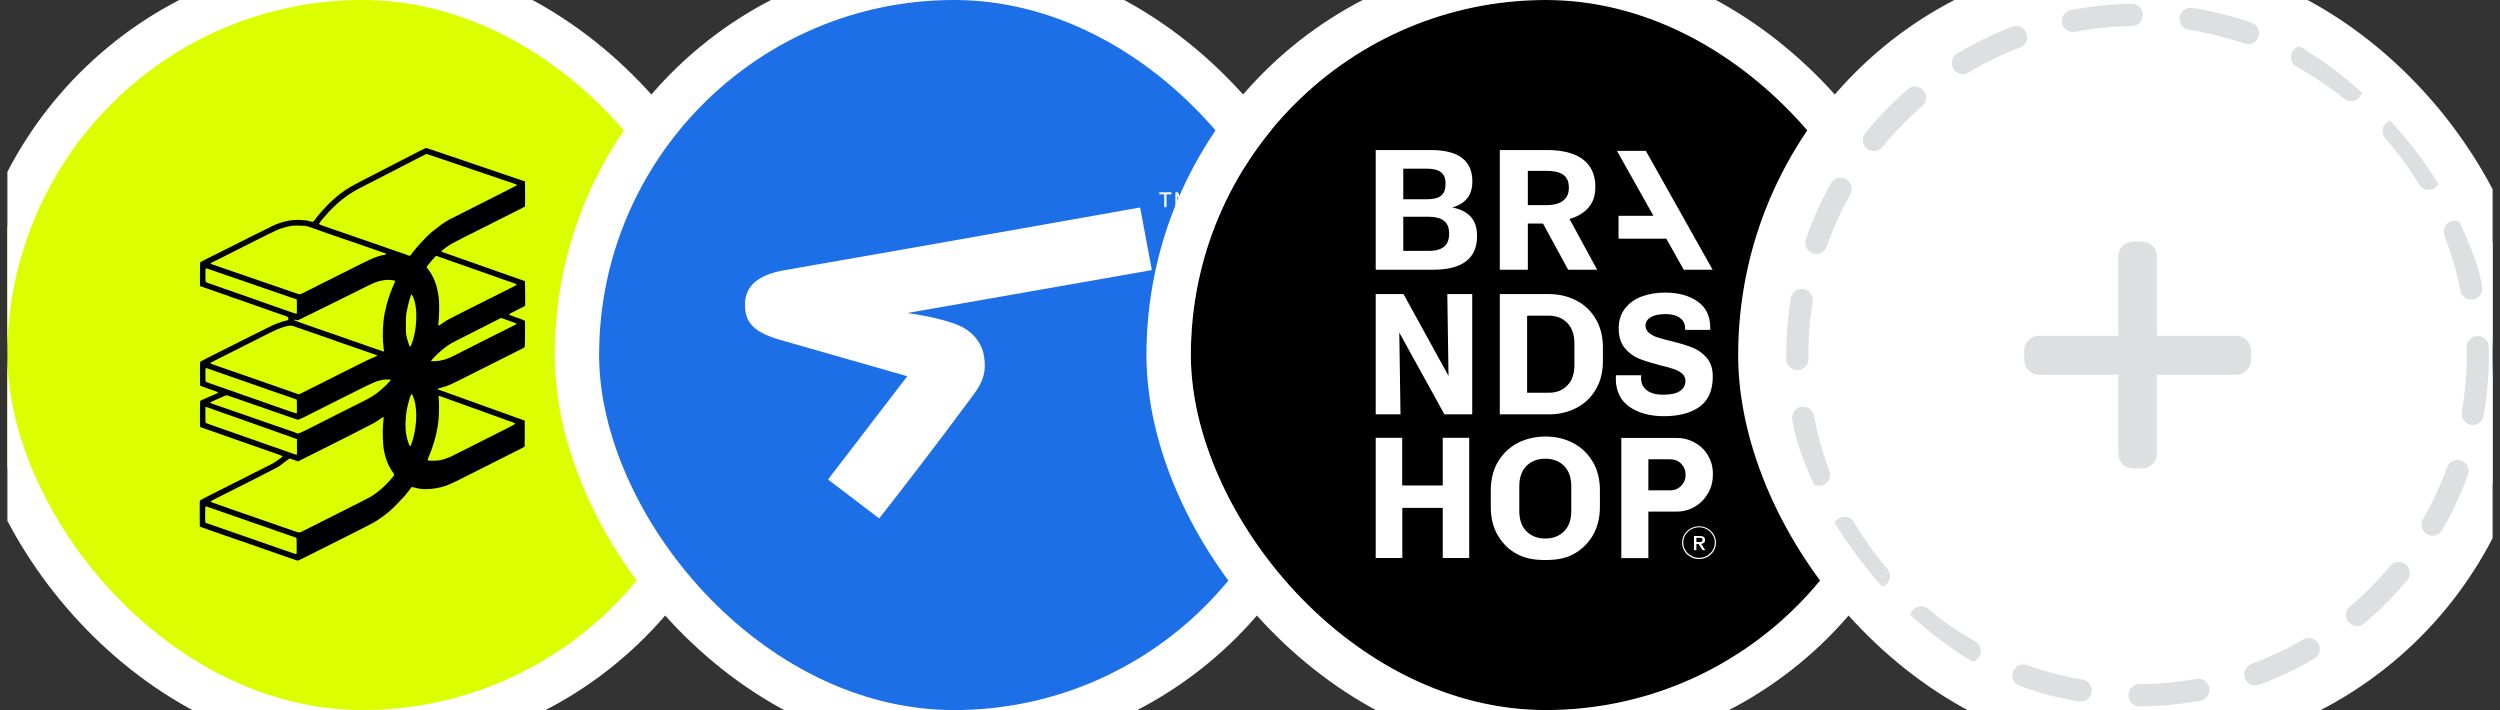 <svg width="169" height="48" viewBox="0 0 169 48" fill="none" xmlns="http://www.w3.org/2000/svg">
<rect x="0" y="0" width="169" height="48" fill="#333333" stroke="none"/>
<g clip-path="url(#clip0_10381_298378)">
<rect x="-1" y="-1.5" width="51" height="51" rx="25.5" fill="#DCFF00"/>
<path fill-rule="evenodd" clip-rule="evenodd" d="M28.36 10.211C28.135 10.327 27.72 10.54 27.438 10.685C27.157 10.829 26.848 10.989 26.752 11.039C26.58 11.13 26.296 11.276 25.4 11.736C24.274 12.312 23.909 12.504 23.702 12.626C23.482 12.755 23.194 12.948 23.013 13.088C22.391 13.568 21.785 14.186 21.294 14.839C21.16 15.018 21.153 15.02 20.963 14.959C20.658 14.861 19.988 14.835 19.602 14.905C19.495 14.924 19.38 14.945 19.346 14.95C19.252 14.966 18.886 15.077 18.783 15.12C18.732 15.142 18.628 15.183 18.552 15.213C18.447 15.253 15.554 16.695 15.367 16.8C15.347 16.811 15.183 16.893 15.003 16.983C14.061 17.45 13.585 17.691 13.553 17.719C13.52 17.747 13.518 17.813 13.518 18.544V19.338L13.564 19.351C13.589 19.358 13.628 19.373 13.651 19.383C13.673 19.393 13.788 19.434 13.907 19.473C14.025 19.513 14.2 19.573 14.296 19.608C14.392 19.643 14.549 19.698 14.644 19.731C14.74 19.763 14.952 19.838 15.115 19.895C15.279 19.953 15.433 20.006 15.459 20.012C15.484 20.017 15.51 20.03 15.517 20.04C15.523 20.05 15.544 20.058 15.563 20.058C15.583 20.058 15.638 20.077 15.684 20.099C15.731 20.122 15.781 20.14 15.796 20.14C15.81 20.141 15.914 20.174 16.027 20.214C16.14 20.254 16.38 20.338 16.56 20.399C16.74 20.461 16.908 20.52 16.934 20.53C17.035 20.573 17.074 20.588 17.113 20.598C17.136 20.604 17.218 20.632 17.297 20.66C17.625 20.778 18.04 20.925 18.117 20.95C18.162 20.965 18.36 21.034 18.557 21.104C18.755 21.173 18.985 21.253 19.069 21.281C19.486 21.42 19.489 21.422 19.489 21.544C19.489 21.642 19.487 21.646 19.428 21.653C19.323 21.664 18.879 21.798 18.731 21.863C18.709 21.872 18.636 21.901 18.569 21.925C18.502 21.949 17.751 22.32 16.899 22.748C16.048 23.176 14.951 23.728 14.462 23.973C13.973 24.219 13.56 24.432 13.545 24.448C13.522 24.47 13.517 24.627 13.516 25.271C13.516 25.708 13.519 26.07 13.524 26.074C13.532 26.082 13.912 26.22 14.081 26.276C14.126 26.291 14.232 26.329 14.316 26.359C14.401 26.39 14.53 26.435 14.603 26.46C14.734 26.504 14.767 26.542 14.706 26.575C14.689 26.584 14.597 26.625 14.501 26.666C14.405 26.708 14.287 26.759 14.24 26.78C14.073 26.855 13.957 26.905 13.702 27.015C13.629 27.046 13.557 27.082 13.543 27.095C13.518 27.117 13.514 27.404 13.517 28.758C13.517 28.84 13.525 28.865 13.553 28.874C13.632 28.898 14.043 29.043 14.48 29.2C14.734 29.291 14.978 29.377 15.023 29.392C15.068 29.406 15.225 29.461 15.371 29.513C15.518 29.566 15.689 29.626 15.751 29.646C15.812 29.667 15.942 29.713 16.037 29.749C16.133 29.784 16.253 29.826 16.304 29.841C16.354 29.856 16.46 29.893 16.539 29.922C16.618 29.952 16.789 30.013 16.918 30.057C17.048 30.101 17.232 30.165 17.328 30.2C17.424 30.235 17.544 30.277 17.594 30.294C17.645 30.311 17.7 30.33 17.717 30.337C17.734 30.344 17.785 30.361 17.83 30.375C17.875 30.389 17.977 30.425 18.055 30.455C18.134 30.485 18.24 30.523 18.291 30.538C18.342 30.554 18.462 30.595 18.557 30.63C18.653 30.666 18.812 30.723 18.911 30.757C19.05 30.805 19.09 30.828 19.09 30.858C19.09 30.879 19.082 30.896 19.073 30.896C19.064 30.896 19.038 30.913 19.016 30.934C18.941 31.004 18.578 31.251 18.424 31.337C18.322 31.394 16.652 32.237 15.72 32.703C15.449 32.838 15.168 32.98 15.095 33.018C15.022 33.057 14.647 33.245 14.263 33.437C13.879 33.628 13.549 33.802 13.53 33.823C13.5 33.856 13.497 33.945 13.502 34.727L13.507 35.594L13.649 35.653C13.726 35.684 13.803 35.71 13.818 35.71C13.833 35.71 13.885 35.728 13.933 35.749C13.98 35.771 14.038 35.793 14.06 35.799C14.122 35.815 14.403 35.913 14.45 35.935C14.472 35.945 14.527 35.964 14.572 35.977C14.618 35.99 14.673 36.008 14.695 36.019C14.76 36.048 15.509 36.307 15.566 36.319C15.594 36.325 15.627 36.337 15.638 36.346C15.649 36.354 15.732 36.384 15.822 36.413C15.912 36.442 16.106 36.508 16.253 36.56C16.532 36.659 17.177 36.883 17.318 36.93C17.363 36.945 17.492 36.991 17.605 37.032C17.717 37.073 17.828 37.112 17.851 37.118C17.873 37.124 17.974 37.159 18.076 37.196C18.177 37.233 18.362 37.297 18.486 37.338C18.61 37.379 18.729 37.421 18.752 37.432C18.774 37.442 18.862 37.473 18.947 37.501C19.031 37.528 19.206 37.589 19.336 37.637C19.465 37.684 19.599 37.73 19.633 37.739C19.667 37.748 19.786 37.788 19.899 37.829C20.012 37.869 20.116 37.903 20.131 37.903C20.159 37.903 20.62 37.673 23.29 36.331C24.792 35.577 25.183 35.376 25.348 35.274C25.652 35.087 26.088 34.773 26.304 34.584C26.591 34.332 26.905 34.019 27.315 33.573C27.379 33.504 27.784 32.995 27.809 32.952C27.831 32.915 27.84 32.916 28.055 32.969C28.376 33.049 28.516 33.068 28.802 33.067C29.218 33.067 29.782 32.971 30.122 32.841C30.145 32.833 30.195 32.815 30.235 32.801C30.366 32.755 30.774 32.569 31.013 32.446C31.143 32.38 31.415 32.243 31.618 32.142C31.82 32.042 32.005 31.949 32.027 31.936C32.049 31.924 32.658 31.617 33.379 31.255C34.101 30.892 34.709 30.585 34.732 30.573C34.754 30.56 34.927 30.474 35.115 30.381C35.363 30.258 35.459 30.201 35.467 30.17C35.473 30.147 35.476 29.746 35.473 29.279L35.469 28.43L35.418 28.416C35.39 28.407 35.288 28.371 35.193 28.335C35.097 28.3 34.914 28.234 34.787 28.19C34.66 28.145 34.476 28.078 34.378 28.04C34.279 28.002 34.181 27.966 34.158 27.96C34.136 27.955 34.039 27.921 33.943 27.885C33.847 27.849 33.718 27.803 33.656 27.782C33.541 27.744 33.391 27.689 33.318 27.658C33.296 27.648 33.236 27.627 33.185 27.61C33.134 27.593 33.014 27.551 32.919 27.516C32.583 27.392 32.519 27.369 32.437 27.342C32.392 27.327 32.291 27.29 32.212 27.259C32.133 27.229 32.045 27.197 32.017 27.188C31.989 27.178 31.86 27.132 31.73 27.086C31.601 27.039 31.453 26.988 31.403 26.971C31.352 26.954 31.292 26.932 31.269 26.921C31.231 26.904 30.836 26.762 30.358 26.594C30.239 26.553 30.107 26.503 30.063 26.484C30.02 26.466 29.971 26.45 29.956 26.45C29.94 26.45 29.888 26.433 29.84 26.411C29.793 26.39 29.719 26.361 29.677 26.348C29.523 26.3 29.55 26.279 29.876 26.193C29.989 26.163 30.1 26.131 30.122 26.121C30.145 26.111 30.202 26.089 30.25 26.072C30.298 26.055 30.377 26.026 30.424 26.008C30.517 25.974 31.194 25.636 33.646 24.401C34.48 23.981 35.229 23.604 35.311 23.564C35.42 23.51 35.464 23.476 35.475 23.439C35.483 23.41 35.49 23.005 35.49 22.537V21.687L35.411 21.648C35.325 21.607 35.167 21.548 34.875 21.45C34.774 21.415 34.663 21.375 34.629 21.36C34.596 21.346 34.533 21.322 34.491 21.309C34.449 21.295 34.414 21.271 34.414 21.255C34.414 21.238 34.483 21.192 34.573 21.149C34.66 21.108 34.736 21.069 34.742 21.063C34.748 21.057 34.895 20.983 35.07 20.898C35.244 20.814 35.413 20.728 35.444 20.708L35.5 20.67L35.5 19.878C35.5 19.442 35.494 19.065 35.488 19.041C35.481 19.017 35.46 18.992 35.442 18.986C35.341 18.956 34.846 18.781 34.793 18.758C34.759 18.743 34.7 18.721 34.66 18.71C34.621 18.698 34.524 18.665 34.445 18.637C34.366 18.608 34.126 18.523 33.912 18.448C33.698 18.373 33.394 18.267 33.236 18.211C33.078 18.156 32.848 18.075 32.724 18.031C32.6 17.988 32.379 17.909 32.232 17.856C32.086 17.803 31.924 17.748 31.873 17.734C31.822 17.72 31.757 17.696 31.73 17.682C31.703 17.667 31.652 17.648 31.618 17.639C31.584 17.63 31.436 17.58 31.29 17.527C31.143 17.475 30.899 17.388 30.747 17.334C30.595 17.281 30.457 17.231 30.44 17.225C30.38 17.2 30.223 17.146 30.132 17.118C29.901 17.047 29.846 17.021 29.846 16.984C29.846 16.964 29.864 16.941 29.887 16.934C29.909 16.927 29.927 16.914 29.927 16.906C29.927 16.893 30.144 16.726 30.236 16.668C30.254 16.656 30.333 16.604 30.411 16.552C30.489 16.499 30.733 16.367 30.953 16.257C31.172 16.147 31.374 16.042 31.403 16.023C31.431 16.004 31.486 15.976 31.526 15.96C31.565 15.944 31.661 15.897 31.738 15.854C31.816 15.811 31.886 15.777 31.894 15.777C31.902 15.777 31.973 15.742 32.051 15.7C32.129 15.658 32.261 15.591 32.346 15.551C32.43 15.512 32.503 15.474 32.509 15.468C32.514 15.462 32.551 15.444 32.591 15.429C32.63 15.414 32.673 15.393 32.687 15.383C32.7 15.372 33.096 15.171 33.568 14.936C34.039 14.7 34.484 14.476 34.558 14.438C34.631 14.401 34.861 14.284 35.07 14.18C35.278 14.075 35.46 13.98 35.475 13.969C35.495 13.952 35.499 13.764 35.495 13.105L35.49 12.263L35.377 12.227C35.315 12.208 35.246 12.184 35.223 12.173C35.201 12.163 35.141 12.143 35.09 12.129C35.04 12.114 34.989 12.096 34.978 12.089C34.966 12.082 34.916 12.064 34.865 12.051C34.814 12.037 34.754 12.017 34.732 12.007C34.709 11.997 34.645 11.975 34.588 11.958C34.532 11.941 34.297 11.861 34.066 11.781C33.835 11.7 33.614 11.625 33.574 11.614C33.535 11.602 33.475 11.582 33.441 11.567C33.407 11.553 33.177 11.475 32.929 11.394C32.681 11.313 32.46 11.238 32.437 11.228C32.415 11.218 32.281 11.172 32.14 11.126C31.999 11.079 31.797 11.01 31.689 10.973C31.582 10.935 31.416 10.88 31.321 10.85C31.225 10.819 31.107 10.777 31.06 10.755C31.012 10.734 30.964 10.716 30.953 10.716C30.942 10.716 30.783 10.665 30.599 10.603C29.113 10.097 28.817 9.999 28.789 10C28.778 10 28.586 10.096 28.36 10.211ZM28.911 10.432C28.957 10.444 29.014 10.462 29.036 10.472C29.093 10.495 29.402 10.601 29.661 10.685C29.881 10.757 30.589 10.996 30.645 11.017C30.733 11.05 31.755 11.399 31.843 11.425C31.899 11.442 31.964 11.464 31.986 11.474C32.009 11.485 32.198 11.549 32.407 11.617C32.615 11.685 32.801 11.75 32.821 11.761C32.841 11.773 32.869 11.782 32.885 11.782C32.9 11.782 32.958 11.799 33.013 11.82C33.068 11.842 33.159 11.874 33.216 11.891C33.298 11.917 33.923 12.132 34.045 12.177C34.062 12.183 34.141 12.208 34.22 12.231C34.298 12.255 34.381 12.283 34.404 12.293C34.426 12.303 34.563 12.35 34.707 12.398C34.853 12.447 34.965 12.495 34.961 12.507C34.957 12.519 34.54 12.737 34.034 12.991C32.426 13.798 30.412 14.817 30.317 14.871C30.266 14.9 30.197 14.944 30.163 14.968C30.129 14.993 30.088 15.019 30.071 15.026C30.041 15.039 29.996 15.068 29.874 15.152C29.79 15.209 29.384 15.521 29.262 15.621C28.809 15.993 28.115 16.743 27.779 17.226C27.726 17.303 27.687 17.308 27.566 17.253C27.518 17.232 27.456 17.208 27.428 17.2C27.4 17.192 27.349 17.174 27.315 17.16C27.282 17.146 27.166 17.106 27.059 17.07C26.952 17.035 26.777 16.975 26.67 16.937C26.563 16.9 26.333 16.82 26.158 16.761C25.983 16.702 25.813 16.641 25.779 16.626C25.745 16.611 25.685 16.589 25.646 16.578C25.567 16.555 25.257 16.449 24.621 16.227C24.39 16.147 24.151 16.064 24.089 16.043C24.027 16.022 23.842 15.957 23.679 15.899C23.516 15.841 23.354 15.786 23.32 15.777C23.287 15.768 23.181 15.731 23.085 15.695C22.989 15.659 22.883 15.621 22.849 15.612C22.731 15.58 22.558 15.519 22.439 15.468C22.417 15.459 22.352 15.437 22.296 15.421C22.24 15.404 22.115 15.361 22.02 15.325C21.924 15.29 21.818 15.253 21.784 15.245C21.671 15.216 21.569 15.164 21.569 15.135C21.569 15.111 21.691 14.932 21.732 14.896C21.738 14.89 21.832 14.779 21.94 14.65C22.26 14.265 22.769 13.765 23.096 13.513C23.126 13.49 23.16 13.462 23.174 13.451C23.294 13.346 23.637 13.108 23.853 12.98C24.127 12.818 24.149 12.805 24.498 12.628C24.868 12.441 25.495 12.12 26.055 11.829C26.253 11.726 26.575 11.56 26.773 11.459C27.601 11.033 27.886 10.887 28.186 10.73C28.573 10.529 28.808 10.41 28.819 10.409C28.823 10.409 28.865 10.419 28.911 10.432ZM20.818 15.314C20.928 15.344 21.035 15.376 21.053 15.386C21.104 15.411 21.282 15.476 21.559 15.57C21.694 15.616 21.823 15.662 21.845 15.672C21.868 15.681 21.96 15.713 22.05 15.742C22.259 15.809 22.51 15.897 22.562 15.921C22.585 15.931 22.696 15.968 22.808 16.003C22.921 16.038 23.041 16.079 23.075 16.094C23.108 16.109 23.168 16.13 23.208 16.142C23.276 16.161 23.542 16.253 23.628 16.287C23.65 16.296 23.706 16.315 23.751 16.328C23.796 16.342 23.851 16.361 23.874 16.37C23.896 16.38 24.002 16.417 24.109 16.453C24.311 16.52 24.622 16.628 24.693 16.656C24.716 16.665 24.771 16.683 24.816 16.697C24.861 16.711 24.916 16.729 24.939 16.738C24.962 16.747 25.026 16.77 25.082 16.79C25.139 16.809 25.355 16.885 25.564 16.958C25.772 17.031 25.98 17.103 26.025 17.117C26.146 17.156 26.144 17.204 26.021 17.216C25.925 17.226 25.575 17.316 25.492 17.352C25.47 17.363 25.354 17.406 25.236 17.449C25.073 17.509 24.134 17.963 23.792 18.147C23.748 18.171 22.033 19.029 21.98 19.054C21.962 19.062 21.928 19.079 21.903 19.091C20.695 19.712 20.323 19.894 20.266 19.894C20.242 19.894 20.173 19.877 20.112 19.857C20.051 19.836 19.905 19.786 19.787 19.746C19.668 19.706 19.535 19.659 19.489 19.643C19.444 19.626 19.334 19.588 19.244 19.559C19.109 19.515 18.883 19.436 18.721 19.376C18.704 19.37 18.654 19.354 18.608 19.341C18.563 19.328 18.508 19.31 18.486 19.3C18.414 19.27 18.14 19.174 18.076 19.157C18.042 19.149 17.977 19.127 17.932 19.109C17.887 19.091 17.657 19.011 17.42 18.931C17.184 18.851 16.972 18.777 16.949 18.768C16.927 18.758 16.871 18.739 16.826 18.725C16.781 18.712 16.726 18.693 16.703 18.684C16.681 18.674 16.482 18.606 16.263 18.532C16.043 18.457 15.812 18.379 15.751 18.357C15.689 18.335 15.476 18.262 15.279 18.195C14.576 17.956 14.306 17.862 14.269 17.842C14.233 17.823 14.233 17.82 14.267 17.783C14.286 17.761 14.31 17.743 14.32 17.743C14.33 17.743 14.52 17.652 14.742 17.541C15.327 17.249 17.249 16.279 17.297 16.252C17.32 16.24 17.523 16.138 17.75 16.026C17.976 15.914 18.179 15.812 18.2 15.8C18.247 15.775 18.63 15.595 18.762 15.536C18.962 15.448 19.31 15.343 19.53 15.304C19.609 15.29 19.706 15.271 19.745 15.262C19.785 15.253 19.997 15.249 20.217 15.252C20.575 15.258 20.637 15.264 20.818 15.314ZM29.695 17.366C29.806 17.407 29.943 17.454 29.999 17.471C30.056 17.488 30.111 17.509 30.122 17.517C30.133 17.526 30.244 17.566 30.368 17.607C30.492 17.648 30.672 17.709 30.767 17.744C31.061 17.849 31.339 17.948 31.608 18.041C31.748 18.09 31.942 18.159 32.038 18.195C32.133 18.23 32.239 18.266 32.273 18.275C32.307 18.284 32.425 18.325 32.536 18.367C32.647 18.409 32.776 18.455 32.823 18.471C32.87 18.486 33.028 18.542 33.175 18.594C33.321 18.646 33.483 18.702 33.533 18.718C33.584 18.734 33.644 18.756 33.666 18.767C33.689 18.777 33.79 18.814 33.892 18.848C33.993 18.882 34.168 18.943 34.281 18.983C34.394 19.024 34.585 19.09 34.705 19.131C34.826 19.171 34.929 19.216 34.934 19.229C34.94 19.244 34.852 19.3 34.715 19.371C34.589 19.435 34.435 19.514 34.373 19.546C34.311 19.577 33.795 19.836 33.226 20.121C31.724 20.872 30.462 21.511 30.368 21.566C30.323 21.593 30.272 21.621 30.255 21.629C30.195 21.657 29.956 21.811 29.823 21.907C29.654 22.03 29.61 22.035 29.628 21.928C29.686 21.588 29.707 20.561 29.665 20.171C29.624 19.798 29.49 19.196 29.432 19.127C29.423 19.116 29.415 19.094 29.415 19.077C29.415 19.02 29.217 18.605 29.11 18.44C29.07 18.378 28.993 18.271 28.94 18.201C28.886 18.132 28.842 18.064 28.842 18.05C28.842 18.011 29.454 17.293 29.488 17.293C29.49 17.293 29.583 17.326 29.695 17.366ZM14.168 18.213C14.3 18.258 14.556 18.346 14.736 18.41C14.917 18.473 15.083 18.53 15.105 18.535C15.128 18.541 15.165 18.553 15.187 18.563C15.268 18.597 15.537 18.69 15.631 18.716C15.684 18.731 15.737 18.749 15.751 18.757C15.764 18.766 15.818 18.784 15.87 18.799C15.923 18.814 16.03 18.85 16.109 18.88C16.188 18.91 16.312 18.953 16.386 18.976C16.459 18.999 16.547 19.029 16.58 19.043C16.614 19.058 16.799 19.122 16.99 19.187C17.182 19.252 17.578 19.387 17.871 19.488C18.164 19.589 18.482 19.698 18.578 19.731C19.017 19.88 19.36 19.999 19.52 20.058C19.616 20.093 19.74 20.135 19.797 20.151C19.853 20.167 19.936 20.194 19.981 20.21L20.063 20.239L20.069 20.716C20.072 20.978 20.067 21.2 20.058 21.209C20.042 21.225 19.826 21.157 19.336 20.981C19.206 20.935 19.036 20.875 18.957 20.848C18.789 20.791 18.476 20.681 18.23 20.592C18.134 20.558 17.959 20.497 17.84 20.457C17.722 20.417 17.607 20.376 17.584 20.366C17.562 20.356 17.502 20.334 17.451 20.317C17.4 20.3 17.28 20.257 17.185 20.221C17.089 20.186 16.983 20.149 16.949 20.14C16.871 20.119 16.369 19.942 16.314 19.917C16.291 19.906 16.236 19.887 16.191 19.874C16.146 19.861 16.091 19.843 16.068 19.833C16.046 19.823 15.986 19.801 15.935 19.784C15.884 19.767 15.764 19.724 15.669 19.689C15.573 19.653 15.467 19.617 15.433 19.608C15.399 19.599 15.302 19.567 15.218 19.537C15.078 19.486 14.616 19.321 14.542 19.295C14.525 19.289 14.433 19.256 14.337 19.223C14.241 19.189 14.114 19.145 14.055 19.126C13.881 19.071 13.886 19.087 13.886 18.614C13.886 18.239 13.894 18.133 13.919 18.133C13.924 18.133 14.036 18.169 14.168 18.213ZM26.479 18.933C26.733 18.967 26.745 18.976 26.681 19.092C26.627 19.191 26.512 19.474 26.343 19.925C26.264 20.137 26.127 20.598 26.106 20.724C26.099 20.769 26.08 20.852 26.064 20.909C25.892 21.533 25.827 22.675 25.921 23.428C25.961 23.751 25.961 23.767 25.916 23.767C25.896 23.767 25.871 23.758 25.86 23.748C25.849 23.738 25.794 23.715 25.738 23.698C25.682 23.68 25.502 23.619 25.338 23.562C25.175 23.504 25.005 23.445 24.959 23.43C24.863 23.397 24.466 23.258 24.048 23.11C23.884 23.052 23.718 22.996 23.679 22.984C23.64 22.973 23.58 22.952 23.546 22.937C23.512 22.922 23.341 22.862 23.167 22.804C22.992 22.745 22.822 22.686 22.788 22.671C22.754 22.657 22.671 22.628 22.603 22.608C22.536 22.588 22.471 22.565 22.46 22.557C22.449 22.549 22.416 22.538 22.388 22.532C22.36 22.526 22.203 22.473 22.04 22.415C21.715 22.298 21.024 22.057 20.749 21.964C20.119 21.75 19.889 21.661 19.889 21.634C19.889 21.599 19.931 21.596 20.016 21.625C20.064 21.642 20.116 21.656 20.132 21.656C20.147 21.656 21.05 21.213 22.14 20.671C25.298 19.099 25.265 19.115 25.523 19.037C25.861 18.934 26.208 18.896 26.479 18.933ZM27.926 20.079C28.04 20.375 28.062 20.466 28.114 20.837C28.178 21.3 28.133 22.145 28.02 22.568C28.009 22.613 27.992 22.687 27.983 22.732C27.95 22.912 27.769 23.439 27.741 23.439C27.712 23.439 27.613 23.248 27.613 23.192C27.613 23.174 27.605 23.151 27.595 23.141C27.585 23.13 27.557 23.038 27.532 22.937C27.508 22.835 27.476 22.711 27.463 22.66C27.429 22.533 27.429 21.36 27.463 21.206C27.477 21.144 27.51 20.982 27.538 20.847C27.613 20.482 27.75 20.007 27.808 19.913C27.831 19.877 27.869 19.931 27.926 20.079ZM34.015 21.542C34.094 21.57 34.236 21.621 34.332 21.656C34.428 21.692 34.543 21.733 34.588 21.748C34.633 21.763 34.721 21.795 34.783 21.818C34.844 21.842 34.898 21.861 34.901 21.861C34.903 21.861 34.906 21.874 34.906 21.891C34.906 21.921 34.816 21.968 33.605 22.571C33.233 22.756 32.912 22.917 32.891 22.928C32.87 22.94 32.377 23.19 31.795 23.484C31.213 23.778 30.714 24.03 30.686 24.045C30.215 24.285 29.825 24.399 29.421 24.416C29.163 24.427 29.149 24.425 29.149 24.388C29.149 24.336 29.765 23.734 29.99 23.566C30.449 23.224 30.389 23.259 31.372 22.763C31.744 22.575 32.066 22.411 32.089 22.398C32.111 22.386 32.388 22.247 32.703 22.089C33.199 21.842 33.871 21.5 33.871 21.494C33.871 21.494 33.936 21.515 34.015 21.542ZM19.848 22.05C19.922 22.083 20.054 22.13 20.217 22.18C20.318 22.211 20.503 22.276 20.77 22.374C20.866 22.409 20.972 22.446 21.006 22.455C21.067 22.472 21.347 22.567 21.405 22.591C21.442 22.606 21.996 22.801 22.48 22.968C22.771 23.069 23.027 23.16 23.187 23.219C23.204 23.226 23.315 23.263 23.433 23.303C23.552 23.343 23.727 23.404 23.822 23.439C23.918 23.474 24.024 23.511 24.058 23.52C24.092 23.53 24.226 23.576 24.355 23.622C24.485 23.668 24.738 23.756 24.919 23.818C25.453 24 25.503 24.02 25.496 24.042C25.492 24.054 25.375 24.109 25.235 24.165C25.095 24.22 24.616 24.449 24.171 24.674C23.726 24.898 22.653 25.437 21.788 25.872L20.214 26.662L20.087 26.617C20.018 26.592 19.873 26.543 19.766 26.508C19.574 26.445 19.524 26.428 19.433 26.39C19.408 26.38 19.226 26.316 19.029 26.248C18.831 26.18 18.55 26.082 18.404 26.03C18.257 25.977 18.11 25.927 18.076 25.918C18.01 25.901 17.733 25.804 17.666 25.774C17.643 25.765 17.524 25.723 17.4 25.681C17.208 25.617 16.999 25.544 16.724 25.445C16.69 25.432 16.611 25.406 16.549 25.385C16.488 25.365 16.303 25.3 16.14 25.242C15.976 25.183 15.815 25.128 15.781 25.119C15.748 25.109 15.642 25.073 15.546 25.038C15.45 25.002 15.275 24.941 15.156 24.902C15.038 24.862 14.923 24.822 14.9 24.813C14.839 24.786 14.531 24.678 14.363 24.624C14.281 24.597 14.214 24.565 14.214 24.551C14.214 24.529 14.38 24.44 14.952 24.158C15.07 24.099 15.185 24.041 15.208 24.028C15.23 24.015 15.359 23.951 15.495 23.885C15.63 23.819 15.759 23.754 15.781 23.741C15.831 23.714 17.462 22.89 18.107 22.567C18.36 22.44 18.627 22.312 18.701 22.282C18.896 22.201 19.172 22.103 19.254 22.085C19.293 22.076 19.376 22.055 19.438 22.038C19.574 22.001 19.75 22.006 19.848 22.05ZM14.265 24.991C14.94 25.229 15.064 25.273 15.443 25.404C16.092 25.629 16.493 25.769 16.928 25.921C17.154 26 17.375 26.077 17.42 26.092C17.634 26.164 18.052 26.311 18.209 26.369C18.305 26.405 18.411 26.441 18.445 26.451C18.478 26.46 18.64 26.515 18.803 26.574C18.966 26.632 19.151 26.697 19.213 26.717C19.275 26.737 19.459 26.802 19.623 26.859C19.786 26.917 19.952 26.976 19.991 26.989L20.063 27.014L20.069 27.48C20.074 27.914 20.072 27.946 20.038 27.946C20.018 27.946 19.868 27.899 19.704 27.841C19.541 27.784 19.366 27.724 19.315 27.708C19.265 27.692 19.209 27.673 19.192 27.666C19.119 27.636 18.829 27.532 18.772 27.516C18.739 27.506 18.577 27.451 18.414 27.393C18.25 27.335 18.066 27.27 18.004 27.249C17.911 27.218 17.527 27.082 17.41 27.038C17.268 26.986 17.064 26.916 17.031 26.908C16.989 26.897 16.945 26.881 16.857 26.844C16.829 26.832 16.769 26.811 16.724 26.798C16.679 26.785 16.628 26.77 16.611 26.764C16.453 26.705 16.222 26.622 16.078 26.573C15.983 26.541 15.826 26.485 15.73 26.449C15.634 26.414 15.528 26.377 15.495 26.368C15.461 26.359 15.327 26.313 15.197 26.266C15.068 26.218 14.842 26.139 14.695 26.088C14.549 26.038 14.415 25.992 14.398 25.985C14.382 25.979 14.271 25.94 14.153 25.899C14.034 25.858 13.926 25.818 13.912 25.809C13.893 25.796 13.886 25.681 13.886 25.346C13.886 25.101 13.893 24.893 13.901 24.885C13.918 24.868 13.898 24.862 14.265 24.991ZM26.404 25.684C26.404 25.712 26.347 25.777 26.107 26.029C25.995 26.146 25.569 26.517 25.456 26.595C25.031 26.89 25.002 26.906 23.536 27.637C23.259 27.775 22.951 27.93 22.849 27.981C22.748 28.033 22.352 28.233 21.968 28.427C21.585 28.62 21.253 28.788 21.231 28.802C21.208 28.814 20.975 28.931 20.713 29.062C20.243 29.295 20.122 29.335 20.062 29.28C20.051 29.271 19.914 29.219 19.758 29.166C19.601 29.112 19.302 29.009 19.092 28.935C18.882 28.862 18.66 28.786 18.598 28.766C18.536 28.745 18.31 28.667 18.096 28.592C17.642 28.432 17.238 28.291 17.092 28.243C17.036 28.224 16.972 28.201 16.949 28.192C16.927 28.183 16.848 28.155 16.775 28.131C16.702 28.107 16.623 28.079 16.601 28.069C16.578 28.06 16.417 28.004 16.242 27.946C16.068 27.888 15.906 27.833 15.884 27.823C15.861 27.813 15.746 27.773 15.628 27.733C15.129 27.565 14.857 27.471 14.818 27.454C14.765 27.431 14.367 27.293 14.281 27.267C14.185 27.239 14.198 27.202 14.322 27.148C14.381 27.121 14.485 27.075 14.552 27.044C14.62 27.013 14.707 26.974 14.747 26.957C14.786 26.941 14.926 26.879 15.058 26.82C15.255 26.732 15.309 26.715 15.365 26.727C15.402 26.735 15.442 26.748 15.454 26.757C15.465 26.765 15.543 26.792 15.628 26.818C15.712 26.844 15.79 26.872 15.802 26.88C15.813 26.889 15.845 26.901 15.873 26.907C15.932 26.919 16.211 27.015 16.273 27.043C16.296 27.054 16.351 27.073 16.396 27.085C16.441 27.098 16.496 27.117 16.519 27.127C16.541 27.137 16.592 27.154 16.631 27.165C16.671 27.176 16.74 27.199 16.785 27.216C17.058 27.318 17.346 27.418 17.395 27.427C17.426 27.433 17.456 27.447 17.463 27.456C17.469 27.466 17.495 27.475 17.52 27.475C17.546 27.475 17.573 27.48 17.58 27.487C17.587 27.494 17.66 27.522 17.742 27.549C17.824 27.576 17.91 27.607 17.932 27.618C17.955 27.628 18.043 27.66 18.127 27.688C18.247 27.727 18.784 27.912 19.264 28.079C19.287 28.087 19.323 28.101 19.346 28.11C19.369 28.119 19.479 28.157 19.592 28.193C19.704 28.23 19.826 28.272 19.862 28.287C19.897 28.302 19.955 28.321 19.99 28.328C20.025 28.335 20.059 28.348 20.065 28.358C20.102 28.419 20.24 28.362 21.1 27.929C22.189 27.381 22.117 27.417 22.204 27.369C22.221 27.36 22.382 27.28 22.562 27.191C22.743 27.102 23.402 26.772 24.027 26.457C25.275 25.83 25.43 25.765 25.922 25.664C25.945 25.66 26.062 25.655 26.183 25.654C26.372 25.652 26.404 25.656 26.404 25.684ZM27.872 26.698C27.927 26.809 27.981 26.943 27.982 26.967C27.982 26.982 27.996 27.034 28.013 27.084C28.112 27.366 28.164 27.995 28.127 28.452C28.102 28.761 28.064 29.05 28.024 29.226C28.014 29.271 27.996 29.354 27.985 29.411C27.973 29.467 27.95 29.555 27.934 29.605C27.918 29.656 27.893 29.744 27.878 29.8C27.864 29.856 27.846 29.912 27.838 29.923C27.831 29.934 27.812 29.985 27.797 30.035C27.782 30.086 27.762 30.136 27.753 30.147C27.733 30.17 27.666 30.105 27.649 30.045C27.642 30.023 27.616 29.95 27.592 29.882C27.474 29.56 27.406 29.117 27.409 28.683C27.41 28.461 27.457 27.904 27.488 27.751C27.577 27.311 27.7 26.862 27.781 26.685C27.808 26.625 27.839 26.629 27.872 26.698ZM29.894 26.831C30.008 26.871 30.12 26.911 30.143 26.921C30.165 26.931 30.221 26.95 30.266 26.964C30.311 26.977 30.384 27.005 30.43 27.025C30.474 27.046 30.544 27.071 30.583 27.083C30.623 27.094 30.719 27.127 30.798 27.156C30.877 27.186 30.992 27.227 31.054 27.248C31.116 27.269 31.209 27.302 31.259 27.321C31.31 27.34 31.402 27.374 31.464 27.397C31.526 27.419 31.595 27.446 31.618 27.455C31.64 27.465 31.714 27.491 31.782 27.513C31.937 27.565 32.138 27.636 32.191 27.659C32.214 27.669 32.255 27.683 32.283 27.691C32.312 27.698 32.362 27.717 32.396 27.732C32.43 27.747 32.499 27.773 32.55 27.79C32.601 27.806 32.72 27.849 32.816 27.885C32.912 27.92 33.027 27.962 33.072 27.977C33.333 28.066 33.496 28.124 33.666 28.191C33.689 28.2 33.79 28.236 33.892 28.272C34.096 28.344 34.251 28.401 34.401 28.46C34.457 28.481 34.512 28.499 34.525 28.499C34.581 28.499 34.834 28.618 34.834 28.644C34.834 28.662 34.562 28.81 34.158 29.014C33.786 29.201 33.017 29.589 32.447 29.876C31.878 30.162 31.394 30.407 31.372 30.42C31.349 30.433 31.137 30.538 30.901 30.654C30.664 30.77 30.466 30.87 30.46 30.875C30.447 30.889 30.349 30.926 30.143 30.998C29.987 31.051 29.919 31.07 29.698 31.12C29.645 31.132 29.455 31.142 29.276 31.142C28.864 31.142 28.869 31.145 28.97 30.911C29.264 30.23 29.492 29.463 29.58 28.858C29.59 28.79 29.612 28.642 29.629 28.53C29.67 28.266 29.691 27.4 29.666 27.055C29.647 26.801 29.648 26.758 29.675 26.758C29.682 26.758 29.78 26.79 29.894 26.831ZM14.095 27.562C14.165 27.592 14.204 27.606 14.593 27.742C14.717 27.785 14.897 27.85 14.992 27.885C15.088 27.921 15.194 27.958 15.228 27.967C15.262 27.977 15.368 28.013 15.464 28.049C15.559 28.084 15.679 28.127 15.73 28.144C15.781 28.161 15.841 28.182 15.863 28.192C15.886 28.202 15.941 28.221 15.986 28.234C16.031 28.248 16.087 28.266 16.109 28.276C16.171 28.301 16.671 28.48 16.765 28.51C16.81 28.524 16.966 28.579 17.113 28.632C17.259 28.685 17.467 28.759 17.574 28.796C17.681 28.833 17.902 28.911 18.066 28.969C18.229 29.027 18.464 29.111 18.588 29.155C18.712 29.199 18.892 29.263 18.988 29.299C19.083 29.334 19.194 29.372 19.233 29.383C19.273 29.393 19.323 29.411 19.346 29.421C19.369 29.431 19.428 29.453 19.479 29.47C19.575 29.502 19.919 29.626 20.017 29.664L20.073 29.686V30.209V30.732H20.023C19.995 30.732 19.947 30.722 19.916 30.709C19.803 30.664 19.774 30.653 19.582 30.588C19.475 30.552 19.359 30.511 19.326 30.497C19.292 30.483 19.209 30.454 19.141 30.434C19.073 30.414 19.009 30.391 18.998 30.383C18.986 30.376 18.959 30.364 18.936 30.358C18.914 30.352 18.748 30.294 18.567 30.231C18.387 30.167 18.148 30.084 18.035 30.046C17.922 30.007 17.752 29.947 17.656 29.912C17.56 29.877 17.403 29.822 17.308 29.79C16.953 29.67 16.825 29.625 16.785 29.606C16.749 29.589 16.498 29.5 16.222 29.407C16.171 29.39 16.084 29.36 16.027 29.34C15.971 29.32 15.879 29.288 15.822 29.268C15.766 29.249 15.563 29.177 15.371 29.11C14.954 28.962 14.68 28.866 14.251 28.717C14.075 28.656 13.92 28.599 13.908 28.592C13.893 28.583 13.886 28.402 13.886 28.044V27.51L13.957 27.522C13.996 27.528 14.058 27.546 14.095 27.562ZM25.927 28.34C25.921 28.422 25.905 28.59 25.891 28.714C25.855 29.052 25.877 29.973 25.929 30.302C26.034 30.959 26.254 31.522 26.572 31.953C26.615 32.01 26.65 32.072 26.65 32.091C26.65 32.143 26.333 32.518 26.073 32.774C25.724 33.118 25.449 33.335 25.021 33.604C24.976 33.632 24.598 33.826 24.181 34.034C23.038 34.606 21.872 35.193 21.815 35.227C21.787 35.243 21.657 35.308 21.528 35.371C21.398 35.434 21.251 35.508 21.2 35.535C21.124 35.575 20.724 35.777 20.356 35.96C20.229 36.023 20.208 36.018 19.52 35.77C19.458 35.747 19.38 35.721 19.346 35.711C19.312 35.701 19.155 35.647 18.998 35.591C18.744 35.5 18.571 35.44 18.475 35.407C18.458 35.401 18.371 35.37 18.281 35.338C18.191 35.306 18.061 35.262 17.994 35.241C17.864 35.2 17.59 35.105 17.103 34.931C16.939 34.873 16.787 34.821 16.765 34.815C16.742 34.81 16.692 34.791 16.652 34.773C16.613 34.755 16.553 34.734 16.519 34.726C16.485 34.717 16.402 34.69 16.334 34.665C16.112 34.582 15.516 34.376 15.453 34.36C15.419 34.351 15.368 34.332 15.341 34.317C15.313 34.303 15.263 34.283 15.229 34.275C15.195 34.266 15.033 34.211 14.87 34.154C14.706 34.096 14.499 34.023 14.409 33.991C14.319 33.96 14.242 33.922 14.239 33.906C14.236 33.886 14.466 33.761 14.936 33.526C17.148 32.419 18.589 31.687 18.718 31.605C18.799 31.553 18.873 31.511 18.884 31.511C18.894 31.511 18.905 31.503 18.909 31.494C18.913 31.485 18.962 31.446 19.018 31.409C19.075 31.37 19.215 31.263 19.329 31.169C19.444 31.075 19.557 30.998 19.579 30.998C19.602 30.998 19.651 31.012 19.689 31.028C19.726 31.044 19.802 31.072 19.858 31.09C19.915 31.109 20.003 31.138 20.055 31.156L20.149 31.189L21.202 30.661C21.781 30.37 22.393 30.064 22.562 29.981C22.732 29.898 22.886 29.82 22.906 29.809C22.926 29.798 23.447 29.534 24.063 29.223C24.68 28.911 25.207 28.639 25.234 28.619C25.261 28.598 25.291 28.581 25.302 28.581C25.325 28.581 25.847 28.235 25.863 28.209C25.869 28.2 25.888 28.192 25.906 28.192C25.933 28.192 25.936 28.214 25.927 28.34ZM14.178 34.317C14.396 34.385 14.656 34.475 14.716 34.501C14.739 34.511 14.845 34.549 14.952 34.584C15.059 34.62 15.165 34.657 15.187 34.666C15.21 34.676 15.27 34.698 15.32 34.715C15.371 34.731 15.597 34.809 15.822 34.888C16.048 34.966 16.407 35.091 16.621 35.165C16.835 35.239 17.029 35.308 17.052 35.319C17.074 35.329 17.139 35.351 17.195 35.369C17.251 35.386 17.417 35.443 17.564 35.495C17.71 35.546 17.918 35.617 18.025 35.652C18.132 35.687 18.258 35.733 18.306 35.754C18.354 35.775 18.407 35.792 18.424 35.792C18.441 35.792 18.471 35.8 18.491 35.81C18.554 35.843 18.627 35.871 18.711 35.896C18.756 35.91 18.811 35.928 18.834 35.937C18.884 35.956 19.383 36.13 19.715 36.243C19.85 36.29 19.981 36.336 20.007 36.346C20.052 36.365 20.053 36.368 20.055 36.832C20.057 37.363 20.055 37.436 20.035 37.456C20.021 37.471 19.907 37.433 19.049 37.133C18.976 37.107 18.796 37.045 18.649 36.994C18.503 36.943 18.222 36.845 18.025 36.776C17.827 36.706 17.519 36.599 17.338 36.537C17.158 36.475 16.955 36.404 16.888 36.378C16.82 36.352 16.677 36.303 16.57 36.267C16.463 36.232 16.283 36.17 16.171 36.13C16.058 36.09 15.887 36.03 15.791 35.998C15.696 35.965 15.539 35.91 15.443 35.874C15.348 35.838 15.228 35.797 15.177 35.782C15.084 35.755 15.011 35.73 14.859 35.674C14.761 35.638 13.972 35.363 13.924 35.348C13.903 35.342 13.886 35.305 13.877 35.248C13.857 35.117 13.868 34.293 13.89 34.25C13.905 34.222 13.917 34.219 13.949 34.236C13.971 34.248 14.074 34.284 14.178 34.317Z" fill="black"/>
<rect x="-1" y="-1.5" width="51" height="51" rx="25.5" stroke="white" stroke-width="3"/>
<rect x="39" y="-1.5" width="51" height="51" rx="25.5" fill="#1C6FE7"/>
<path d="M61.331 25.434C61.331 25.434 54.659 23.52 52.88 23.017C51.101 22.514 50.289 21.915 50.366 20.445C50.424 19.401 51.14 18.589 53.054 18.26C63.4 16.461 77.072 14.025 77.072 14.025L77.864 18.26L61.331 21.16C61.331 21.16 62.994 21.373 64.347 21.818C65.701 22.243 66.339 23.114 66.513 24.042C66.687 25.028 66.494 25.763 65.856 26.614C63.516 29.804 60.751 33.362 59.436 35.045L55.974 32.415L61.331 25.434Z" fill="white"/>
<path d="M78.701 14.006V13.135H78.373V13H79.185V13.135H78.856V14.006H78.701Z" fill="white"/>
<path d="M79.591 13.232V14.006H79.456V13H79.63L79.978 13.774L80.326 13H80.5V14.006H80.364V13.232L80.036 14.006H79.958L79.591 13.232Z" fill="white"/>
<rect x="39" y="-1.5" width="51" height="51" rx="25.5" stroke="white" stroke-width="3"/>
<g clip-path="url(#clip1_10381_298378)">
<rect x="80.5" width="48" height="48" rx="24" fill="black"/>
<path fill-rule="evenodd" clip-rule="evenodd" d="M99.53 12.291C99.53 13.15 99.107 13.767 98.163 14.024C99.261 14.235 99.847 14.836 99.847 15.922V15.969C99.847 17.46 98.863 18.233 96.894 18.233H92.998V10.143H96.74C98.586 10.143 99.53 10.854 99.53 12.244V12.291ZM96.422 11.401H94.861V13.47H96.431C97.366 13.47 97.716 13.158 97.716 12.431V12.384C97.716 11.705 97.317 11.401 96.422 11.401ZM96.593 16.96C97.537 16.96 97.96 16.554 97.96 15.82V15.781C97.96 15.024 97.537 14.649 96.504 14.649H94.861V16.96H96.593ZM112.481 28.134C111.546 28.134 110.773 27.924 110.163 27.51C109.553 27.088 109.244 26.463 109.228 25.628L109.236 25.37H110.944L110.936 25.558C110.936 25.901 111.058 26.174 111.318 26.378C111.578 26.581 111.944 26.682 112.408 26.682C112.953 26.682 113.344 26.596 113.579 26.424C113.815 26.253 113.937 26.026 113.937 25.761C113.937 25.558 113.864 25.394 113.718 25.261C113.579 25.136 113.392 25.034 113.173 24.956C112.953 24.878 112.644 24.792 112.245 24.699C111.652 24.543 111.172 24.394 110.798 24.246C110.423 24.09 110.106 23.855 109.83 23.52C109.561 23.192 109.423 22.747 109.423 22.184C109.423 21.661 109.569 21.224 109.846 20.857C110.13 20.49 110.505 20.224 110.976 20.045C111.448 19.865 111.977 19.779 112.563 19.779C113.457 19.779 114.189 19.982 114.759 20.38C115.328 20.779 115.613 21.372 115.613 22.161V22.301H113.913V22.192C113.913 21.895 113.799 21.661 113.563 21.489C113.327 21.318 113.01 21.232 112.595 21.232C112.164 21.232 111.831 21.302 111.595 21.442C111.359 21.583 111.237 21.77 111.237 21.997C111.237 22.192 111.31 22.356 111.456 22.489C111.611 22.622 111.798 22.723 112.026 22.801C112.262 22.879 112.571 22.965 112.969 23.059C113.547 23.199 114.035 23.348 114.409 23.496C114.783 23.644 115.109 23.879 115.377 24.191C115.646 24.503 115.784 24.925 115.784 25.456C115.784 26.378 115.491 27.057 114.905 27.486C114.32 27.916 113.506 28.134 112.481 28.134ZM106.552 20.31C105.998 20.029 105.388 19.88 104.713 19.88H101.386V28.009H104.713C105.388 28.009 105.998 27.869 106.552 27.58C107.105 27.299 107.544 26.885 107.869 26.338C108.195 25.792 108.357 25.151 108.357 24.409V23.488C108.357 22.746 108.195 22.106 107.869 21.559C107.544 21.005 107.105 20.591 106.552 20.31ZM106.43 24.667C106.43 25.268 106.275 25.729 105.95 26.057C105.632 26.385 105.218 26.549 104.713 26.549H103.233V21.341H104.713C105.218 21.341 105.632 21.505 105.95 21.832C106.267 22.161 106.43 22.621 106.43 23.223V24.667ZM97.919 25.409L94.877 19.881H93.169H92.998V28.009H94.674L94.592 22.481L97.643 28.009H99.351H99.522V19.881H97.838L97.919 25.409ZM106.324 29.939C105.771 29.65 105.145 29.509 104.47 29.509C103.794 29.509 103.168 29.657 102.607 29.939C102.054 30.227 101.606 30.649 101.273 31.196C100.947 31.742 100.777 32.398 100.777 33.148V34.272C100.777 35.022 100.939 35.678 101.273 36.225C101.598 36.771 102.046 37.201 102.607 37.482C103.103 37.739 103.68 37.857 104.47 37.857C105.259 37.857 105.828 37.739 106.324 37.482C106.877 37.193 107.325 36.771 107.658 36.225C107.983 35.678 108.154 35.022 108.154 34.272V33.148C108.154 32.398 107.992 31.742 107.658 31.196C107.325 30.641 106.877 30.22 106.324 29.939ZM106.218 32.875V34.538C106.218 35.131 106.056 35.592 105.73 35.92C105.405 36.24 104.982 36.404 104.461 36.404C103.941 36.404 103.518 36.24 103.193 35.92C102.867 35.6 102.704 35.131 102.704 34.538V32.875C102.704 32.281 102.867 31.82 103.193 31.492C103.518 31.172 103.941 31.008 104.461 31.008C104.982 31.008 105.405 31.172 105.73 31.492C106.056 31.82 106.218 32.281 106.218 32.875ZM115.79 32.093C115.79 32.546 115.685 32.96 115.465 33.343C115.245 33.725 114.944 34.03 114.57 34.256C114.196 34.475 113.781 34.584 113.326 34.584H111.43V37.731H109.6V29.603H113.326C113.765 29.603 114.18 29.704 114.554 29.915C114.936 30.118 115.237 30.407 115.457 30.782C115.677 31.148 115.79 31.562 115.79 32.023V32.093ZM113.643 32.843C113.846 32.648 113.944 32.406 113.944 32.14V32.07C113.944 31.789 113.846 31.555 113.651 31.352C113.456 31.148 113.204 31.047 112.894 31.047H111.43V33.148H112.894C113.196 33.148 113.448 33.046 113.643 32.843ZM97.529 32.819H94.788V29.595H92.998V37.723H94.796V34.334H97.529V37.723H99.318V29.595H97.529V32.819ZM103.282 15.11H104.298H104.306L106.007 18.233H107.967L106.096 14.797H106.112C106.592 14.665 107.031 14.422 107.349 14.071C107.666 13.72 107.845 13.267 107.845 12.642V12.595C107.845 11.768 107.528 11.151 106.958 10.737C106.397 10.339 105.584 10.143 104.591 10.143H101.386V18.233H103.282V15.11ZM103.282 11.549H104.542C105.47 11.549 106.055 11.83 106.055 12.658V12.705C106.055 13.478 105.494 13.868 104.542 13.868H103.282V11.549ZM109.413 16.133V14.587H111.772L109.307 10.198H111.259L115.774 18.233H113.822L112.642 16.133H109.413ZM115.188 36.693C115.237 36.654 115.261 36.591 115.261 36.505C115.261 36.404 115.229 36.333 115.172 36.294C115.115 36.255 115.017 36.232 114.895 36.232H114.513V37.192H114.676V36.779H114.83L115.091 37.192H115.277L115.001 36.771C115.074 36.755 115.131 36.732 115.188 36.693ZM114.863 36.638H114.676V36.357H114.871H114.944C114.968 36.357 114.993 36.365 115.017 36.372C115.042 36.38 115.058 36.396 115.066 36.411C115.082 36.427 115.091 36.45 115.091 36.482C115.091 36.521 115.082 36.544 115.074 36.568L115.025 36.615L114.952 36.638H114.863ZM113.708 36.685C113.708 36.076 114.22 35.576 114.855 35.576C115.489 35.576 116.002 36.068 116.002 36.685C116.002 37.294 115.489 37.794 114.855 37.794C114.22 37.794 113.708 37.294 113.708 36.685ZM113.789 36.677C113.789 37.247 114.269 37.708 114.855 37.708C115.449 37.708 115.92 37.247 115.92 36.677C115.92 36.107 115.44 35.646 114.855 35.646C114.269 35.646 113.789 36.107 113.789 36.677Z" fill="white"/>
</g>
<rect x="79" y="-1.5" width="51" height="51" rx="25.5" stroke="white" stroke-width="3"/>
<rect x="119" y="-1.5" width="51" height="51" rx="25.5" fill="white"/>
<circle cx="144.5" cy="24" r="23" fill="white" stroke="#DDDFE0" stroke-width="1.5" stroke-linecap="round" stroke-dasharray="4 4"/>
<path d="M145.802 22.698V17.333C145.802 16.781 145.354 16.333 144.802 16.333H144.198C143.646 16.333 143.198 16.781 143.198 17.333V22.698H137.833C137.281 22.698 136.833 23.146 136.833 23.698V24.338C136.833 24.89 137.281 25.338 137.833 25.338H143.198V30.667C143.198 31.219 143.646 31.667 144.198 31.667H144.802C145.354 31.667 145.802 31.219 145.802 30.667V25.338H151.167C151.719 25.338 152.167 24.89 152.167 24.338V23.698C152.167 23.146 151.719 22.698 151.167 22.698H145.802Z" fill="#DDDFE0"/>
<rect x="119" y="-1.5" width="51" height="51" rx="25.5" stroke="white" stroke-width="3"/>
</g>
<defs>
<clipPath id="clip0_10381_298378">
<rect width="168" height="48" fill="white" transform="translate(0.5)"/>
</clipPath>
<clipPath id="clip1_10381_298378">
<rect x="80.5" width="48" height="48" rx="24" fill="white"/>
</clipPath>
</defs>
</svg>
